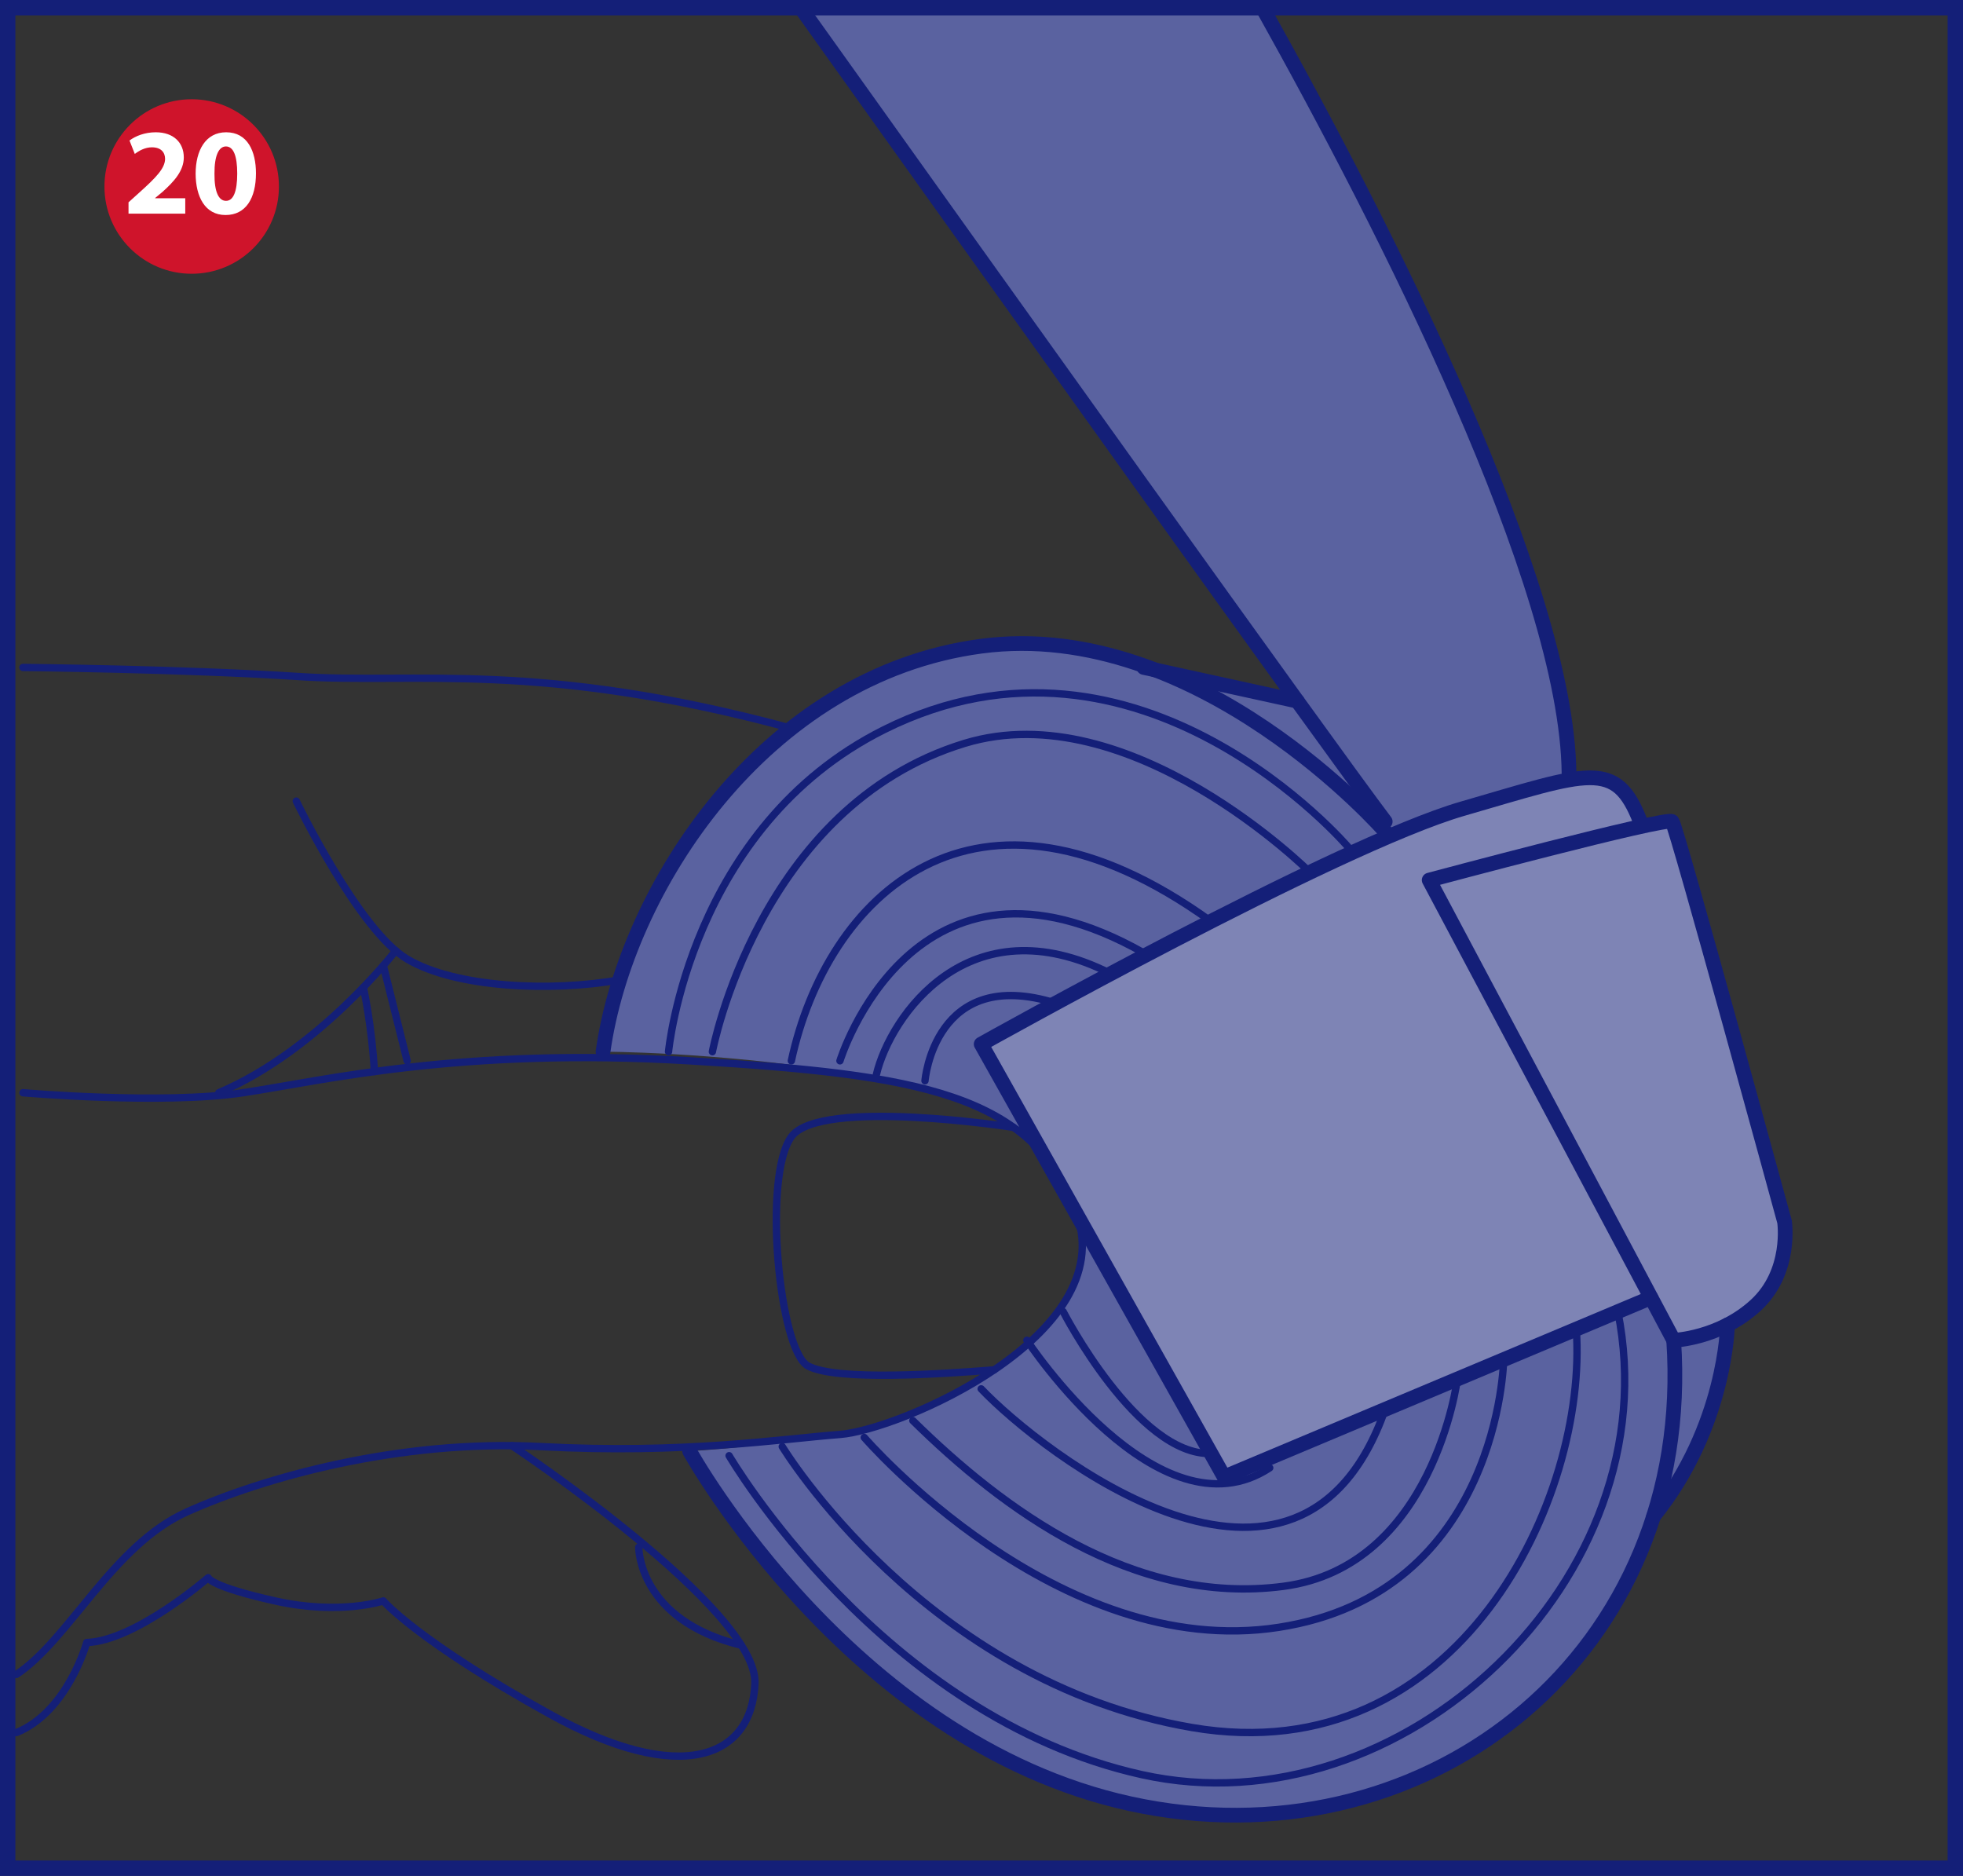 <?xml version="1.0" encoding="UTF-8"?>
<!DOCTYPE svg PUBLIC "-//W3C//DTD SVG 1.1//EN" "http://www.w3.org/Graphics/SVG/1.1/DTD/svg11.dtd">
<!-- Creator: CorelDRAW 2017 -->
<svg xmlns="http://www.w3.org/2000/svg" xml:space="preserve" width="45mm" height="43mm" version="1.1" style="shape-rendering:geometricPrecision; text-rendering:geometricPrecision; image-rendering:optimizeQuality; fill-rule:evenodd; clip-rule:evenodd"
viewBox="0 0 37385.08 35723.6"
 xmlns:xlink="http://www.w3.org/1999/xlink">
 <rect x="0" y="0" width="37385.08" height="35723.6" fill="#333333" stroke="none"/>
 <defs>
  <style type="text/css">
   <![CDATA[
    .str3 {stroke:#CF142B;stroke-width:87.9;stroke-miterlimit:4}
    .str2 {stroke:#141F78;stroke-width:293.1;stroke-miterlimit:4}
    .str0 {stroke:#141F78;stroke-width:280.22;stroke-linecap:round;stroke-linejoin:round;stroke-miterlimit:4}
    .str1 {stroke:#141F78;stroke-width:140.07;stroke-linecap:round;stroke-linejoin:round;stroke-miterlimit:4}
    .fil4 {fill:none}
    .fil2 {fill:none;fill-rule:nonzero}
    .fil3 {fill:#CF142B}
    .fil5 {fill:white;fill-rule:nonzero}
    .fil1 {fill:#7E84B5;fill-rule:nonzero}
    .fil0 {fill:#5A62A0;fill-rule:nonzero}
   ]]>
  </style>
 </defs>
 <g id="Слой_x0020_1">
  <path class="fil0" d="M24069.26 146.55c601.57,1068.3 1242.76,2256.9 1789.5,3382.19 1554.22,3198.92 2874.83,5898.53 3363.66,7791.22 488.91,1892.76 659.72,3412.09 659.72,3412.09l3014.4 10578.15c0,0 -191.99,1162.34 -577.72,2220.67 -385.65,1058.25 -827.04,1344.62 -827.04,1344.62 0,0 -698.44,3269.62 -4495.85,4976.78 -3797.49,1707.25 -6671.08,471.3 -9399.11,-1296.85 -2727.95,-1768.15 -4463.28,-4921.12 -4463.28,-4921.12 0,0 1880.05,-86.48 3702.12,-549.23 1822.15,-462.83 3991.23,-1995.28 3730.95,-3788.69 -260.28,-1793.07 -1357.58,-1891.52 -1357.58,-1891.52 0,0 -782.76,-619.84 -3212.13,-998.26 -2429.61,-378.92 -4511.96,-378.92 -4511.96,-378.92 0,0 780.77,-4598.12 3962.4,-6420.26 3181.39,-1822.31 4714.26,-1388.32 5553.01,-1185.77 838.84,202.21 2805.71,609.29 2805.71,609.29l856.37 259.12 -5800.67 -8085.81 -3610.48 -5057.7 8817.98 0z"/>
  <path class="fil1" d="M18686.47 19883.21c0,0 6608.1,-3588.22 8102.26,-4097.9 1494.07,-509.6 3507.55,-1232.05 3820.01,-973.26 312.37,258.79 630.15,833.19 630.15,833.19l607.22 0c0,0 1995.28,7100.76 2140.34,7621.82 144.8,521.15 -202.21,1500.89 -827.95,1809.85 -625.99,308.88 -1283.39,446.29 -1283.39,446.29l-606.97 -780.77 -8022.75 3512.87 -4558.9 -8372.1z"/>
  <path class="fil2 str0" d="M15248.87 146.55c3628.1,5083.95 10017.37,14024.39 11132.2,15498.69"/>
  <path class="fil2 str0" d="M24043.84 146.55c2328.09,4164.2 5804.41,10977.09 5838.05,14585.5"/>
  <path class="fil2 str0" d="M31441.35 24713.45l-8127.1 3412.68 -4627.77 -8242.91c0,0 6768.11,-3788.94 9168.48,-4482.97 2400.29,-694.03 2921.1,-956.06 3383.93,245"/>
  <path class="fil2 str0" d="M27218.66 16759.81c0,0 4540.96,-1216.59 4627.44,-1114.57 86.73,102.27 2140.34,7621.82 2140.34,7621.82 0,0 144.56,954.57 -549.81,1590.86 -693.95,636.29 -1561.53,665.29 -1561.53,665.29l-4656.44 -8763.39z"/>
  <line class="fil2 str0" x1="24706.97" y1="13351.62" x2="21783.79" y2= "12710.59" />
  <path class="fil2 str0" d="M26381.07 15833.99c0,0 -3558.89,-4077.96 -7694.6,-3528.4 -4135.95,549.56 -6767.78,4627.44 -7201.86,7722.34"/>
  <path class="fil2 str0" d="M13133.54 27634.3c0,0 3157.29,5726.81 8650.24,6767.78 5492.62,1041.38 10496.07,-2949.52 10091.31,-8878.87"/>
  <path class="fil2 str0" d="M32900.03 25230.44c0,0 -27.25,1936.13 -1408.25,3645.04"/>
  <path class="fil2 str1" d="M25685.87 16141.46c0,0 -3979.77,-4680.2 -8850.21,-2245.02 -3702.12,1851.06 -4103.39,6131.24 -4103.39,6131.24"/>
  <path class="fil2 str1" d="M13567.29 20027.93c0,0 877.72,-4673.13 4801.24,-5871.28 3152.64,-962.71 6580.52,2454.62 6580.52,2454.62"/>
  <path class="fil2 str1" d="M15071.34 20201.48c665.29,-3094.65 3461.03,-5919.64 7992.02,-2656.17"/>
  <path class="fil2 str1" d="M15996.91 20201.48c0,0 1392.97,-4543.37 5786.88,-2054.77"/>
  <path class="fil2 str1" d="M16690.94 20461.77c260.2,-1099.12 1753.78,-3291.3 4463.28,-1920.26"/>
  <path class="fil2 str1" d="M17616.43 20581.31c0,0 179.7,-2199.57 2490.59,-1477.71"/>
  <path class="fil2 str1" d="M13885.56 27721.37c0,0 2908.48,4975.04 7860.42,6073.75 4952.19,1099.04 10084.33,-3751.97 9065.55,-8817.31"/>
  <path class="fil2 str1" d="M14897.87 27547.82c0,0 2718.56,4482.97 7808.83,5350.8 5090.52,867.5 7540.07,-4388.59 7313.27,-7588.42"/>
  <path class="fil2 str1" d="M16459.65 27374.35c0,0 3682.01,4268.96 7895.89,3615.14 4213.63,-653.57 4281.59,-5098.74 4281.59,-5098.74"/>
  <path class="fil2 str1" d="M17385.22 27053.09c1706.34,1680.58 4193.69,3531.64 7057.06,3155.63 2863.45,-376.01 3312.73,-3947.2 3312.73,-3947.2"/>
  <path class="fil2 str1" d="M18686.47 26448.78c1128.12,1185.77 6047.16,5059.45 7694.6,389.47"/>
  <path class="fil2 str1" d="M19556.63 25523.21c0,0 2514.1,3818.01 4625.12,2429.7"/>
  <path class="fil2 str1" d="M20248.34 24977.8c0,0 1409.67,2740.58 2815.35,2701.94"/>
  <path class="fil2 str1" d="M436.66 12710.59c0,0 3065.66,29.08 5263.74,173.8 2198.08,144.56 4569.7,-315.03 9370.94,984.81"/>
  <path class="fil2 str1" d="M5642.65 15256.02c0,0 1185.77,2458.36 2111.34,3007.92 925.57,549.48 2748.22,628.07 4048.64,395.37"/>
  <path class="fil2 str1" d="M7535.67 18104.18c0,0 -1459.26,1895.09 -3368.06,2704.85"/>
  <line class="fil2 str1" x1="7300.06" y1="18387.31" x2="7754" y2= "20201.48" />
  <path class="fil2 str1" d="M436.66 20809.03c0,0 2660.9,231.54 4193.69,0 1532.79,-231.21 4135.7,-867.83 8503.19,-607.55 4367.41,260.53 6565.57,620.43 7375.33,2927.83 809.76,2307.49 -3383.93,4100.81 -4511.96,4187.29 -1128.03,86.73 -2979.18,376.01 -5697.82,231.21 -2718.56,-144.47 -5321.72,607.3 -6739.03,1243.84 -1417.06,636.29 -2241.19,2429.37 -3246.19,3094.65"/>
  <path class="fil2 str1" d="M9749.61 27530.87c0,0 4685.43,3111.93 4627.69,4528.91 -57.74,1417.39 -1408.25,1966.87 -3914.38,578.55 -2506.38,-1388.32 -3162.86,-2151.47 -3162.86,-2151.47 0,0 -818.57,277.81 -2062.16,0 -1243.84,-278.14 -1272.84,-441.73 -1272.84,-441.73 0,0 -1387.98,1204.88 -2313.55,1233.87 0,0 -361.39,1318.28 -1337.64,1714.81"/>
  <path class="fil2 str1" d="M19303.16 21469.09c0,0 -3682.26,-573.32 -4231.82,178.7 -549.48,752.1 -231.21,4074.14 318.27,4365.5 549.23,291.02 2563.29,150.62 3543.36,73.86"/>
  <path class="fil2 str1" d="M6920.23 18801.45c0,0 163.5,739.39 209.52,1604.9"/>
  <path class="fil2 str1" d="M12164.61 29464.84c0,0 -12.3,1388.07 1954.49,1866.35"/>
  <polygon class="fil2 str2" points="146.55,35577.05 37238.53,35577.05 37238.53,146.55 146.55,146.55 "/>
  <path class="fil3" d="M3650.61 5169.36c893.25,0 1617.53,-724.19 1617.53,-1617.53 0,-893.59 -724.27,-1617.78 -1617.53,-1617.78 -893.34,0 -1617.53,724.19 -1617.53,1617.78 0,893.34 724.19,1617.53 1617.53,1617.53z"/>
  <path class="fil4 str3" d="M3650.61 5169.36c893.25,0 1617.53,-724.19 1617.53,-1617.53 0,-893.59 -724.27,-1617.78 -1617.53,-1617.78 -893.34,0 -1617.53,724.19 -1617.53,1617.78 0,893.34 724.19,1617.53 1617.53,1617.53z"/>
  <path class="fil5" d="M3528.32 4068.83l0 -293.1 -574.23 0 0 -4.65 140.9 -116.97c219.99,-197.39 405.42,-401.43 405.42,-656.65 0,-276.48 -190.08,-478.53 -534.36,-478.53 -206.7,0 -384.82,70.45 -499.8,156.85l101.02 255.88c79.75,-61.15 194.73,-126.28 325.67,-126.28 176.13,0 251.23,98.36 251.23,222.65 -4.65,178.12 -166.82,348.93 -499.13,646.68l-197.39 178.12 0 216 1080.68 0zm778.94 -1549.9c-394.12,0 -581.55,349.59 -581.55,790.24 1.99,431.34 175.46,785.59 569.58,785.59 389.47,0 579.55,-323.67 579.55,-794.89 0,-417.38 -159.51,-780.93 -567.59,-780.93zm-4.65 269.84c142.89,0 215.34,178.12 215.34,515.75 0,346.93 -75.1,520.4 -213.34,520.4 -138.24,0 -222.65,-166.16 -219.99,-515.75 -2.66,-354.24 86.4,-520.4 218,-520.4z"/>
 </g>
</svg>

